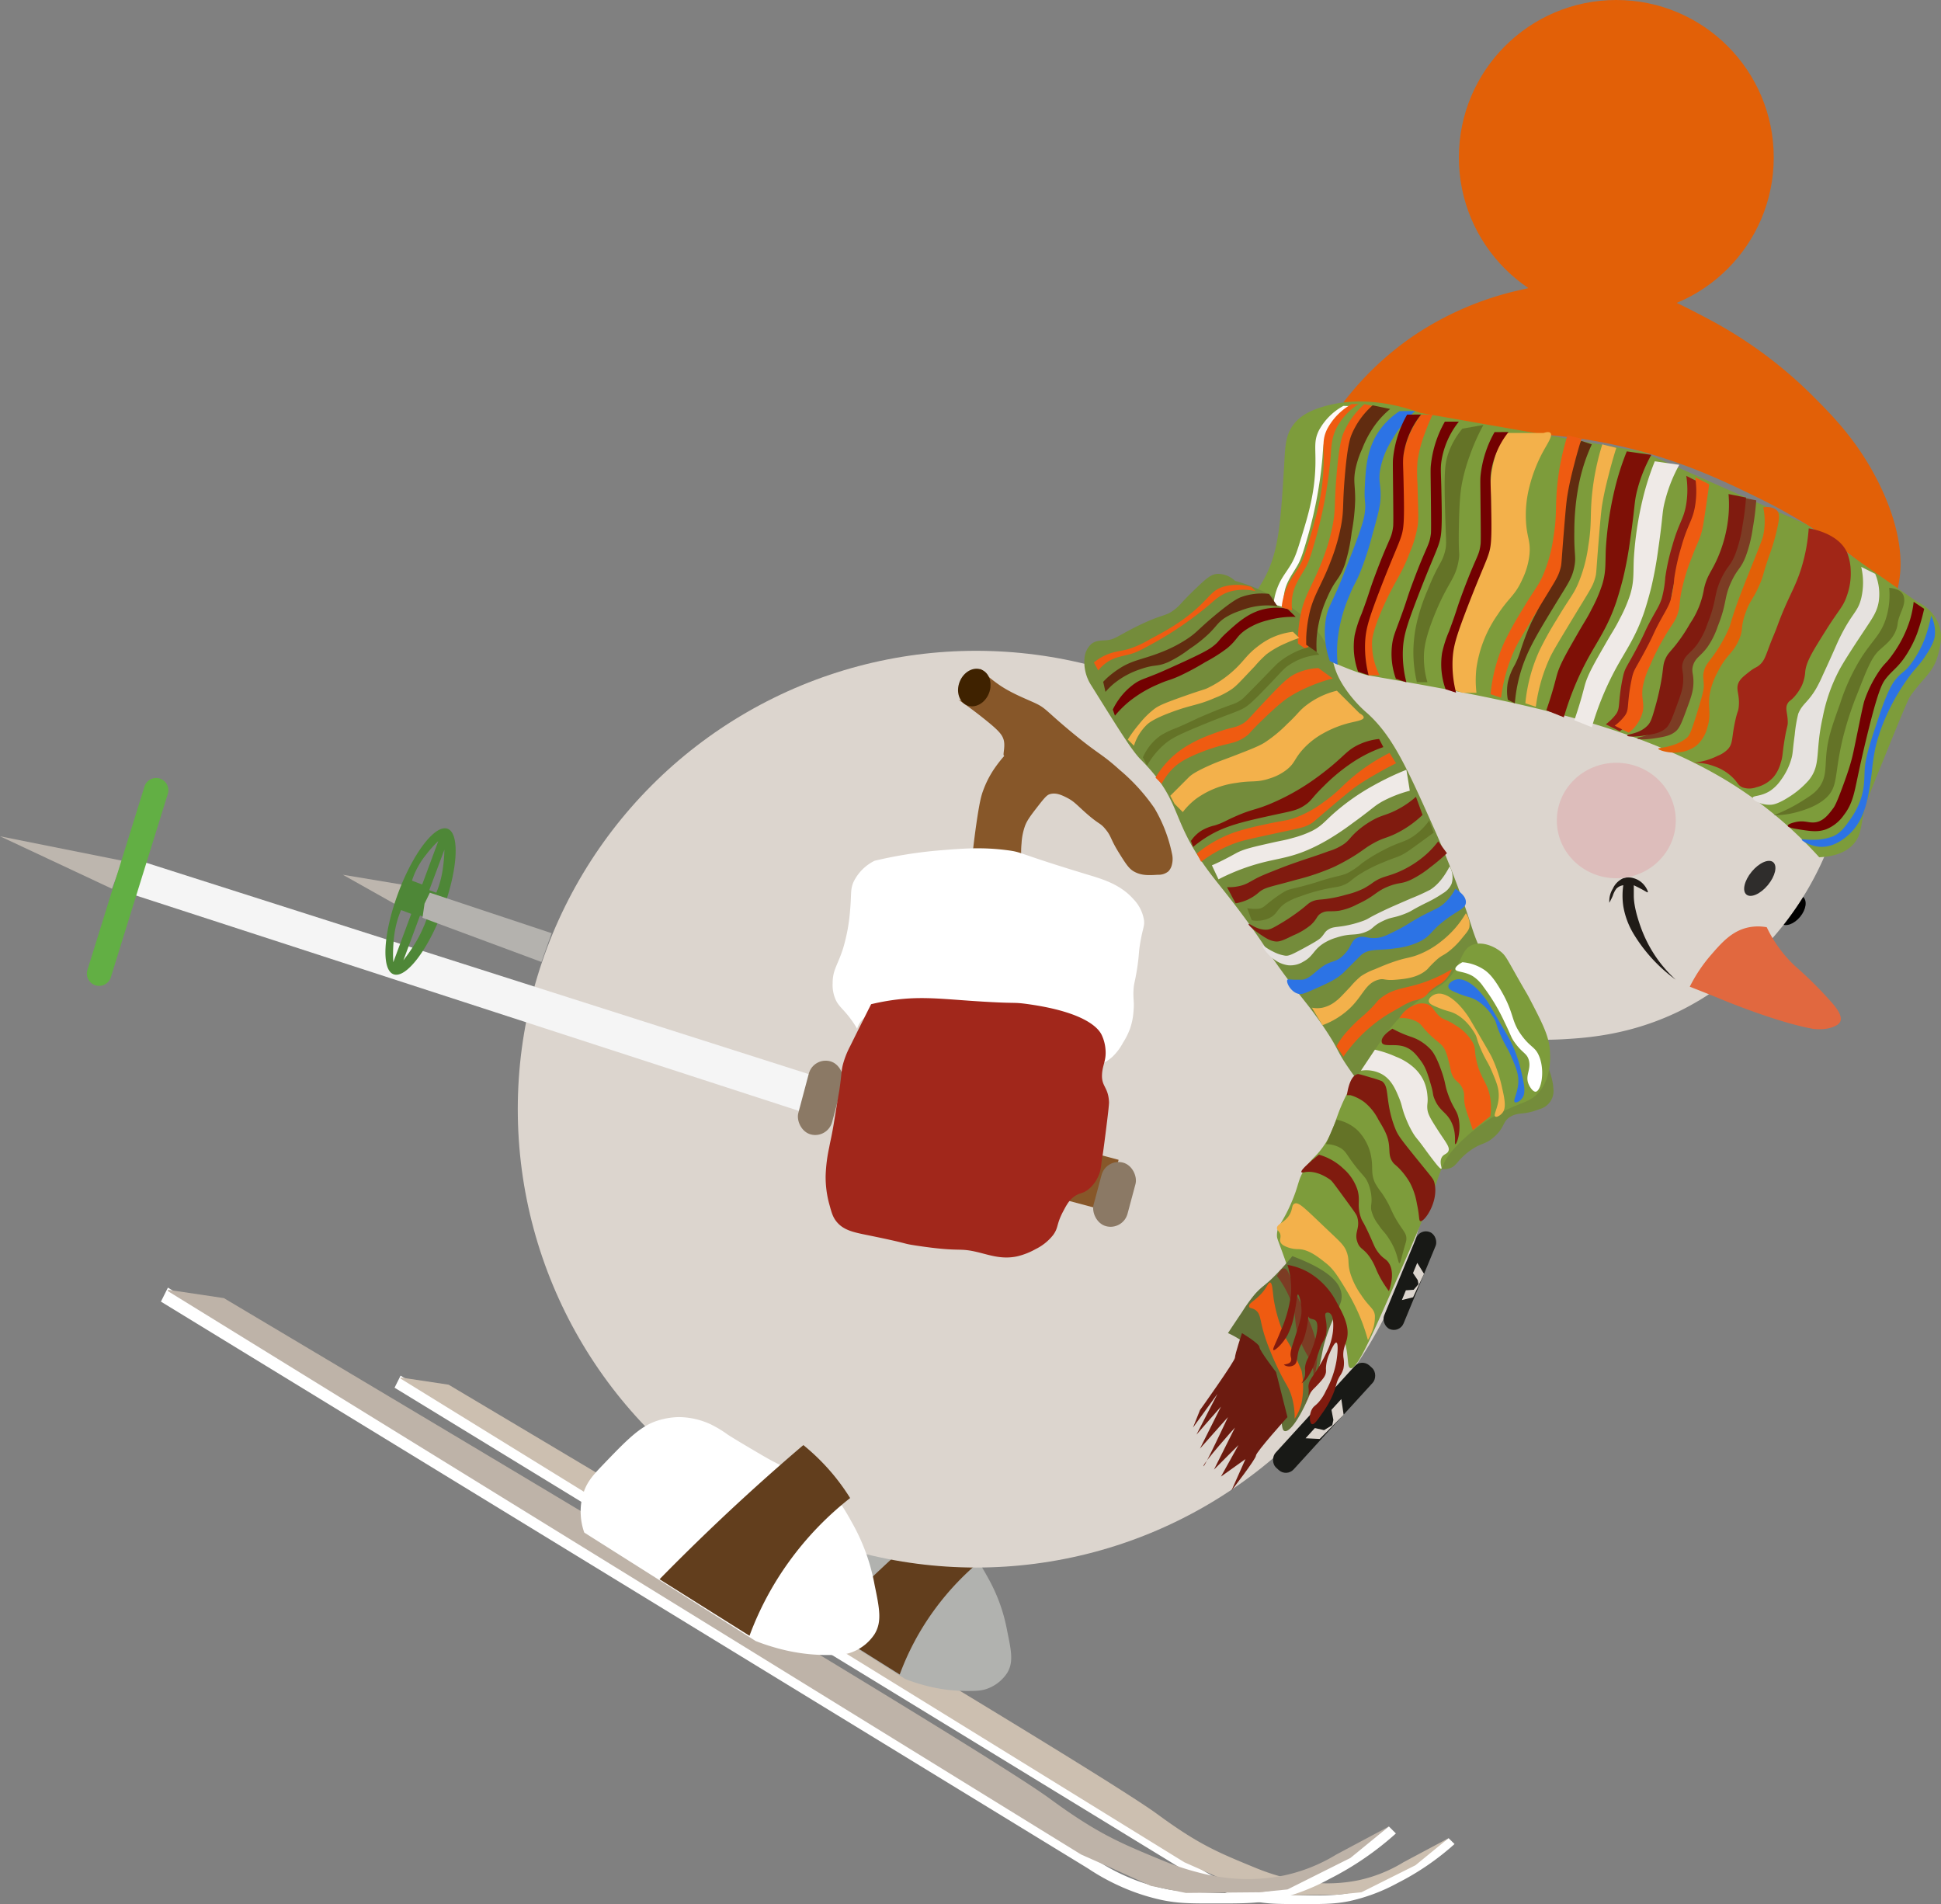 <?xml version="1.0" encoding="UTF-8"?> <svg xmlns="http://www.w3.org/2000/svg" viewBox="0 0 554.81 544.25"><rect x="0" y="0" width="554.81" height="544.25" fill="#808080" stroke="none"/> <defs> <style>.cls-1{fill:#fff;}.cls-2{fill:#ccbfb0;}.cls-3{fill:#b1b2af;}.cls-4{fill:#623e1d;}.cls-5{fill:#dcd5ce;}.cls-6{fill:#2f2d2c;}.cls-7{fill:#201b17;}.cls-8{fill:#ddbdbb;}.cls-9{fill:#875729;}.cls-10{fill:#3f2200;}.cls-11{fill:#f5f5f5;}.cls-12{fill:#8b7965;}.cls-13{fill:#bdb6ae;}.cls-14{fill:#62af44;}.cls-15{fill:#181916;}.cls-16{fill:#e26007;}.cls-17{fill:#a1271b;}.cls-18{fill:#4e8737;}.cls-19{fill:#b4b2ae;}.cls-20{fill:#beb3a8;}.cls-21{fill:#7d9c3b;}.cls-22{fill:#e1683f;}.cls-23{fill:#748c3b;}.cls-24{fill:#617036;}.cls-25{fill:#ef5b11;}.cls-26{fill:#7c3c24;}.cls-27{fill:#6c1b10;}.cls-28{fill:#2c73e5;}.cls-29{fill:#fdfbfa;}.cls-30{fill:#730101;}.cls-31{fill:#647327;}.cls-32{fill:#f3b14b;}.cls-33{fill:#612c10;}.cls-34{fill:#7e1006;}.cls-35{fill:#911e12;}.cls-36{fill:#a12617;}.cls-37{fill:#e6e2df;}.cls-38{fill:#efeae7;}.cls-39{fill:#801b0f;}</style> </defs> <g id="Слой_2" data-name="Слой 2"> <g id="шарф"> <path class="cls-1" d="M414.07,525.35c-4.11,2.81-7.62,5.13-10.3,6.87a84.12,84.12,0,0,1-8.59,5.15,43.84,43.84,0,0,1-8.58,3.43c-1.12.3-4.65,1.17-14.59.86-5.83-.18-8.74-.27-12-.86a48.71,48.71,0,0,1-17.17-6.87c-37.38-22.66-83.26-51.5-83.26-51.5L114.5,393.16l-1.72,3.44,227.47,139a53.23,53.23,0,0,0,7.72,4.29,51.3,51.3,0,0,0,10.3,3.44c3.84.79,6.62.82,12,.85,7.31,0,11,.07,15.45-.85a51.82,51.82,0,0,0,13.73-5.15,75.08,75.08,0,0,0,16.31-11.16Z"></path> <path class="cls-2" d="M128.23,395.74C240.61,462.58,318.56,509.5,330.81,518.48c11.85,8.7,17.34,10.95,28.32,15.45a61.71,61.71,0,0,0,7.73,2.58A48.83,48.83,0,0,0,378,538.23a44.36,44.36,0,0,0,10.3-.86,41.08,41.08,0,0,0,12.87-5.15l12.88-6.87-9.45,7.73-15.45,7.72-7.05.7-17.84.16-8.58-1.72-9.44-4.29-7.73-3.43L114.5,394v-.33Z"></path> <path class="cls-3" d="M234.67,425.78a18.22,18.22,0,0,1,5.15-.86,19.06,19.06,0,0,1,7.73,1.72,26.9,26.9,0,0,1,4.29,2.57s1.81,1.21,8.58,5.15c9.51,5.55,11,3.88,15.45,7.73,3.17,2.74,4.75,5.6,6.87,9.44a48.66,48.66,0,0,1,5.15,14.59c1.22,5.86,1.82,9,0,12a11.49,11.49,0,0,1-5.15,4.29c-2,.86-3.64.87-6.87.86a46,46,0,0,1-12-1.72,51.27,51.27,0,0,1-5.15-1.71l-42.06-26.61a15.57,15.57,0,0,1-.85-4.29,15.16,15.16,0,0,1,.85-6c.83-2.23,2.05-3.66,4.3-6C227.18,430.42,230.4,427.13,234.67,425.78Z"></path> <path class="cls-4" d="M270.41,431.79q-10,8.47-20.31,18.19-7.89,7.45-15,14.73l22.07,13.86a75.92,75.92,0,0,1,9.7-18.19,77.7,77.7,0,0,1,15-15.6,52.56,52.56,0,0,0-11.47-13Z"></path> <ellipse cx="512.2" cy="260.1" rx="4.94" ry="3" transform="translate(-14.68 488.99) rotate(-50.4)"></ellipse> <path class="cls-5" d="M363.66,173.71c35.81-2.6,62,2.74,79.5,8.29,15.72,5,48.09,17.58,48.09,17.58L525.66,233A89.45,89.45,0,0,1,504,271a81.6,81.6,0,0,1-24,18c-13.9,6.76-26.14,7.6-33,8a97.2,97.2,0,0,1-26-2Q392.34,234.36,363.66,173.71Z"></path> <ellipse class="cls-6" cx="503" cy="251" rx="6" ry="3" transform="translate(-11.01 478.61) rotate(-50.4)"></ellipse> <path class="cls-7" d="M479,280a37.1,37.1,0,0,1-6-7,38,38,0,0,1-4-8c-.38-1.06-2-5.51-2-9v-3h0s1.08.52,2,1c1.5.79,1.86,1.13,2,1s-.37-1.25-1-2a5.93,5.93,0,0,0-3-2,4.91,4.91,0,0,0-3,0,5.85,5.85,0,0,0-3,3,6.63,6.63,0,0,0-1,3.51,4.88,4.88,0,0,0,0,.49,20.38,20.38,0,0,0,1-2,6.73,6.73,0,0,1,1-2,3.4,3.4,0,0,1,2-1,20.44,20.44,0,0,0,0,6,22.61,22.61,0,0,0,3,8A44.8,44.8,0,0,0,479,280Z"></path> <ellipse class="cls-8" cx="462" cy="234.5" rx="17" ry="16.5"></ellipse> <circle class="cls-5" cx="279" cy="317" r="131"></circle> <path class="cls-9" d="M331,250a4.33,4.33,0,0,0,3-1,4.12,4.12,0,0,0,1-2,6.44,6.44,0,0,0,0-3,42.24,42.24,0,0,0-5-13,54.69,54.69,0,0,0-10-11c-5.4-4.88-5.77-4.16-14-11-7.06-5.87-7-6.57-10-8-2.22-1.05-6.56-2.71-10-5a40.55,40.55,0,0,1-3.38-2.54c-1.08-.92-1.95-1.77-2.62-2.46.22.14,3.07,2.05,3,5a6.16,6.16,0,0,1-1,3,4,4,0,0,1-2,2,3.75,3.75,0,0,1-2,0,26.78,26.78,0,0,1-4-1c3.21,2.22,5.88,4.28,8,6,3.5,2.84,4.72,4.13,5,6s-.44,3.85,0,4,1-1,1-1a38.23,38.23,0,0,0-4,5,28.15,28.15,0,0,0-3,6c-.48,1.29-1,3-2,10-.28,2-.64,4.71-1,8l11,1,3,1a25.72,25.72,0,0,1,0-5,17.59,17.59,0,0,1,1-5c.63-1.66,1.75-3.11,4-6,1.93-2.48,2.43-2.81,3-3,1.77-.6,3.56.27,5,1,1.94,1,2.67,1.91,5,4,4.26,3.83,4.38,3,6,5,1.77,2.14,1.27,2.65,4,7,1.75,2.79,2.65,4.2,4,5C326.21,250.31,328.47,250.16,331,250Z"></path> <ellipse class="cls-10" cx="278.5" cy="196.5" rx="5.5" ry="4.5" transform="translate(-6.99 382.7) rotate(-68.32)"></ellipse> <path class="cls-1" d="M250,246a13.12,13.12,0,0,0-6,6c-1,2.23-.58,3.44-1,8a51.45,51.45,0,0,1-2,11c-1.55,4.9-3,6.13-3,10a10.32,10.32,0,0,0,1,5c.92,1.77,2,2.36,4,5a31.13,31.13,0,0,1,2,3,5.74,5.74,0,0,1,1-2,6.77,6.77,0,0,1,1-1c1.6-1.24,4.89-1,7-1,2.67-.05,3.26-.59,6-1,4-.59,6.27,0,13,1,8.86,1.27,8,.64,17,2,7.35,1.11,4.56,1,11,2,3.19.49,8.94,1.28,12,4a6.17,6.17,0,0,1,2,3,5.84,5.84,0,0,1,0,3,12,12,0,0,0,3-2,15.93,15.93,0,0,0,3-4,21,21,0,0,0,2-4,19,19,0,0,0,1-5c.26-2.84-.14-3.31,0-6,.11-2.11.36-2,1-6,.7-4.46.37-4.47,1-8,.7-3.93,1.19-4.29,1-6a11.09,11.09,0,0,0-3-6c-3.71-4.22-8.73-5.71-13-7-20.67-6.26-18.57-6.42-23-7-7.24-.95-12.76-.5-19,0A125.94,125.94,0,0,0,250,246Z"></path> <polygon class="cls-11" points="40 246 236 308.52 233 319 36 255 40 246"></polygon> <rect class="cls-12" x="229.53" y="302.94" width="10" height="21.63" rx="5" transform="translate(88.55 -49.75) rotate(14.9)"></rect> <rect class="cls-9" x="302.8" y="329.25" width="15.28" height="15" transform="translate(97.01 -68.5) rotate(14.9)"></rect> <path class="cls-13" d="M35,246,0,239l32,15Z"></path> <path class="cls-14" d="M27.29,281.6a3.5,3.5,0,0,1-2.3-4.38L41.32,224.7A3.5,3.5,0,0,1,48,226.78L31.68,279.3A3.51,3.51,0,0,1,27.29,281.6Z"></path> <path class="cls-13" d="M116,253l-18-3,16,9Z"></path> <rect class="cls-15" x="400" y="351" width="6" height="30" rx="3" transform="translate(170.31 -126.16) rotate(22.45)"></rect> <polygon class="cls-5" points="405.1 360.92 403.89 363.84 405.23 365.84 405.46 367.02 404.08 368.61 401.85 368.77 400.71 371.55 403.91 370.76 407.04 364.07 405.1 360.92"></polygon> <rect class="cls-15" x="375" y="385.43" width="7.02" height="39.54" rx="3" transform="translate(372.1 -149.25) rotate(42.39)"></rect> <polygon class="cls-5" points="383.4 399.85 380.58 402.93 381.13 405.81 380.81 407.31 378.46 408.73 375.84 408.13 373.18 411.05 377.21 411.25 384.06 404.33 383.4 399.85"></polygon> <circle class="cls-16" cx="462" cy="45" r="45"></circle> <path class="cls-17" d="M249,287c-2.09,4.13-4.06,8.08-6,12a25.39,25.39,0,0,0-2,5c-.56,2.11-.38,2.7-1,7-.2,1.42-.13.71-1,6-.61,3.72-.68,4.24-1,6-.53,2.86-.63,3-1,5a44.15,44.15,0,0,0-1,8,29.26,29.26,0,0,0,1,8c.66,2.41,1,3.71,2,5,2,2.6,5,3.19,9,4,13.24,2.7,9.19,2.27,14,3,13.24,2,11.56.38,18,2,3.29.83,6.75,2,11,1a20.38,20.38,0,0,0,5-2,14.46,14.46,0,0,0,5-4c1.66-2.26.84-3,3-7,1-1.91,1.67-3,3-4,1.61-1.18,2.34-.75,4-2a9.79,9.79,0,0,0,3-4c.64-1.46.69-2.44,1-5,.33-2.77-.33,3.41,1-7,.69-5.43,1-8.16,1-9-.21-4.43-2.21-4.4-2-8,.16-2.74,1.25-3.9,1-7a11.72,11.72,0,0,0-1-4c-.52-1.22-3.19-6.48-21-9-5.08-.72-2.63,0-17-1-9.18-.65-14.91-1.29-23,0C251.88,286.34,250.15,286.72,249,287Z"></path> <rect class="cls-12" x="313.41" y="329.84" width="10" height="18.73" rx="5" transform="matrix(0.97, 0.26, -0.26, 0.97, 97.91, -70.46)"></rect> <path class="cls-18" d="M127.94,236.86c-3.54-1.32-9.87,6.92-14.14,18.41s-4.86,21.86-1.32,23.17,9.86-6.92,14.13-18.41S131.47,238.17,127.94,236.86ZM112.42,275a39,39,0,0,1,.06-5.53,29.6,29.6,0,0,1,1.26-6.94c.32-1,.66-1.87.9-2.44l2.91,1.09Zm8.26-22.22-2.92-1.08a22.46,22.46,0,0,1,.82-2.19,23.88,23.88,0,0,1,3.33-5.4,31.58,31.58,0,0,1,3.37-3.73Zm6.34-9.93a36.58,36.58,0,0,1-.33,4.53,29.61,29.61,0,0,1-1.23,5.76c-.28.86-.56,1.57-.76,2l-2-.74Zm-5.84,21.79a35.86,35.86,0,0,1-3,5.73,48.71,48.71,0,0,1-2.87,4.07l4.75-12.8,2,.74C121.84,263,121.57,263.75,121.18,264.68Z"></path> <path class="cls-19" d="M157.67,266.7l-34.8-11.57c-.51,1-1,2.08-1.52,3.12-.2,1.35-.39,2.7-.59,4.05l34,12.63Q156.21,270.81,157.67,266.7Z"></path> <path class="cls-1" d="M397,522c-4.79,3.28-8.88,6-12,8a95.52,95.52,0,0,1-10,6,49.94,49.94,0,0,1-10,4c-1.3.34-5.42,1.36-17,1-6.79-.21-10.18-.31-14-1a56.7,56.7,0,0,1-20-8c-43.55-26.41-97-60-97-60L48,368c-.67,1.33-1.33,2.67-2,4L311,534a62,62,0,0,0,9,5,59,59,0,0,0,12,4c4.46.93,7.7,1,14,1,8.52,0,12.78.07,18-1a60.18,60.18,0,0,0,16-6,87.13,87.13,0,0,0,19-13Z"></path> <path class="cls-20" d="M64,371c130.91,77.87,221.73,132.54,236,143,13.81,10.13,20.21,12.75,33,18a71,71,0,0,0,9,3,56.66,56.66,0,0,0,13,2,51.68,51.68,0,0,0,12-1,47.85,47.85,0,0,0,15-6l15-8-11,9-18,9-8.22.81L339,541l-10-2-11-5-9-4L48,369v-.39Z"></path> <path class="cls-1" d="M188,406a21.25,21.25,0,0,1,6-1,22,22,0,0,1,9,2,31.68,31.68,0,0,1,5,3s2.11,1.4,10,6c11.08,6.46,12.81,4.51,18,9,3.69,3.19,5.53,6.52,8,11a56.7,56.7,0,0,1,6,17c1.42,6.83,2.12,10.48,0,14a13.35,13.35,0,0,1-6,5c-2.3,1-4.23,1-8,1a53.34,53.34,0,0,1-14-2,59.35,59.35,0,0,1-6-2l-49-31a18.12,18.12,0,0,1-1-5,17.71,17.71,0,0,1,1-7c1-2.6,2.38-4.26,5-7C179.28,411.4,183,407.57,188,406Z"></path> <path class="cls-4" d="M229.63,413C221.9,419.58,214,426.64,206,434.19q-9.19,8.69-17.48,17.16l25.71,16.15a88.58,88.58,0,0,1,11.31-21.19A90.21,90.21,0,0,1,243,428.14a61.39,61.39,0,0,0-5.14-7.07A62.07,62.07,0,0,0,229.63,413Z"></path> <path class="cls-16" d="M384,115a86.76,86.76,0,0,1,20-19,89.42,89.42,0,0,1,30-13c6.76-1.56,15.64-3.54,27-2,10.74,1.45,18,5.27,27,10a125.09,125.09,0,0,1,30,22c5.86,5.84,13.14,13.21,19,25,7.21,14.51,6.4,23.93,6,27a36.2,36.2,0,0,1-1,5c-2.39-2.36-5.76-5.52-10-9a154.57,154.57,0,0,0-30-19c-10.41-5.1-28.47-13.94-53-17-19.63-2.45-31.91.23-56-7C389.15,116.85,386,115.75,384,115Z"></path> <path class="cls-21" d="M520,245c3.1-.14,7.39-.86,10-4,2.09-2.51,1.87-5.1,3-10,.36-1.55,1.91-5.39,5-13,4.87-12,7.33-18,8-19,3.77-5.41,6.69-6.78,8-12,.53-2.11,1.52-5.42,0-9a12.15,12.15,0,0,0-6-6l-31.79-22.18-46.65-20.68L406,118c-5.83-2.13-16.19-4.9-27-2-5.6,1.5-7.85,3.59-9,5-2.83,3.45-2.62,7.11-3,13-1,16.12-1.57,24.33-6,32-1.6,2.77-4.3,6.48-3,10a8,8,0,0,0,4,4c22.41,11.85,29,13,29,13,36.83,6.41,75.42,13.13,104,31A119.74,119.74,0,0,1,520,245Z"></path> <path class="cls-22" d="M505,265a36.93,36.93,0,0,0,8,11,113.69,113.69,0,0,1,11,11c.93,1.13,2.74,3.4,2,5a2.3,2.3,0,0,1-1,1c-3,1.75-7,1-7,1-10.19-1.88-25-8-25-8-2.14-.89-5.62-2.3-10-4a43.41,43.41,0,0,1,6-9c3.11-3.59,6.13-7.07,11-8A13.74,13.74,0,0,1,505,265Z"></path> <path class="cls-23" d="M353,166a7.12,7.12,0,0,0-5-2c-1.75.13-3,1.13-6,4-4.73,4.53-4.37,4.67-6,6-2.95,2.4-3.17,1.14-11,5-5.7,2.81-6.27,3.81-9,4-1.25.09-2.7,0-4,1a6.11,6.11,0,0,0-2,4,12.26,12.26,0,0,0,2,8c7.72,12.38,11.58,18.57,14,21,12.8,12.86,7.77,17.08,21,34,2.43,3.11,5.38,6.62,10,13,4.48,6.19,4.52,6.78,9,13,6.14,8.52,7.47,9.38,12,16,5.2,7.61,3.55,6.65,8,13,8.95,12.78,13.4,13.49,17,21a12.83,12.83,0,0,0,4,5c.75.54,3.81,2.76,7,2,2.43-.58,2.28-2.25,6-5,3.45-2.55,4.32-1.67,7-4,3.34-2.91,2.32-4.58,5-6,2.3-1.22,3.56-.25,8-2a5.36,5.36,0,0,0,4-6c-.36-7.55-10-22-10-22-5.92-8.87-8.92-13.4-11-18s-2.15-6-5-14c-.54-1.52-3.75-10.51-8-20-7.88-17.61-11.82-26.41-19-33a36.45,36.45,0,0,1-7-8c-3.43-5.43-2.33-7.15-5-12-4.25-7.71-11.6-11.65-16-14A48.84,48.84,0,0,0,353,166Z"></path> <path class="cls-21" d="M429,272c-1.9-1.53-5.24-3-8-2s-3,3.68-5,7c-3.25,5.49-6.32,5.08-13,11-4.87,4.31-7.56,8.35-12,15-3.94,5.91-6,9.05-8,14-1.74,4.39-2.15,7.09-5,11-2.2,3-3.09,3-5,6-2.2,3.49-1.54,4.38-4,10-2.67,6.1-3.94,6.16-4,9,0,1.18.2.92,3,9,1.2,3.47,1.6,4.79,3,6,1.72,1.49,2.91,1.06,5,2,5,2.23,6.93,8.55,8,12,1.76,5.68.9,8.71,2,9,1.48.39,4.16-4.81,10-18,6.46-14.59,9.69-21.89,12-28,4.17-11,4.18-12.64,7-16a48.46,48.46,0,0,1,16-12c4.57-2.14,6.75-2.27,9-5,3.58-4.34,3.14-10.18,3-12-.31-4.07-2.2-7.71-6-15-1-1.85-.4-.62-4-7C430.66,273.85,430.24,273,429,272Z"></path> <path class="cls-24" d="M369.4,359a77.15,77.15,0,0,1-5.41,6c-2.3,2.3-3.45,2.74-5.41,5a47.75,47.75,0,0,0-3.58,5c-1.58,2.34-2.93,4.37-4,6a23.46,23.46,0,0,1,9.74,8c2.42,3.51,3.37,7.23,4.33,11,1.62,6.34,1.07,8.77,2.17,9,2.23.48,7.3-9,9.74-18,1.1-4.06.77-4.74,2.16-9,2.44-7.49,4.63-9,4.33-12S380.53,363.16,369.4,359Z"></path> <path class="cls-25" d="M370.05,405.5a20.32,20.32,0,0,0-1-6.88c-.85-2.53-1.61-2.93-4-8-.53-1.14-1.22-2.59-2-4.59a49.59,49.59,0,0,1-2-5.73c-.89-3.3-.79-4.71-2-5.74-1-.85-1.85-.53-2-1.14-.3-1.18,2.78-2,5-5.74.35-.58.66-1.2,1-1.15.63.11.7,2.31,1,4.59a41.86,41.86,0,0,0,3,10.32c1.09,2.4,1.45,2.33,3,5.74.79,1.72,2,4.59,2,4.59h0a25.16,25.16,0,0,1,0,9.17A14,14,0,0,1,370.05,405.5Z"></path> <path class="cls-26" d="M365,364.69a27.87,27.87,0,0,1,4.18,7.66c1.63,4.57.53,5.33,2.09,9.84,1.89,5.47,4.33,6.73,4.18,10.94a11.45,11.45,0,0,1-1,4.37,30.18,30.18,0,0,0,2.09-9.84c.09-4.71-1.71-8.64-3.14-12s-1.75-3-3.13-6.57c-1.54-3.89-2-6.47-3.14-6.56C366.62,362.47,365.93,362.83,365,364.69Z"></path> <path class="cls-27" d="M355,381s-2,6-2,7-10,15-10,15l-2,5,7-9.65L342,410l7-8-6,12,8-9s-7,15-7,14,9-11,9-11l-6,12,7-7-5,9,7-5-4,9s7-9,7-10,9-11,9-11l-3.26-12.87S360,386,360,385,355,381,355,381Z"></path> <path class="cls-25" d="M390,115.5a23,23,0,0,0-6,8.29c-.39.93-1.25,3.18-2,12.45-.67,8.25-.19,9-1,13.47a56,56,0,0,1-3,10.37c-2.5,6.59-4.75,9.43-6,14.52a39.57,39.57,0,0,0-1,7.25c0,.87,0,1.58,0,2.08l3,2.07a29.73,29.73,0,0,1,0-4.15,34.31,34.31,0,0,1,3-11.4c2.4-5.54,3.37-4.79,5-9.33.94-2.6,1.29-4.85,2-9.33a57.87,57.87,0,0,0,1-9.33c0-4.24-.54-5.14,0-8.3a26.94,26.94,0,0,1,2-6.22,29.83,29.83,0,0,1,4-7.26,25.43,25.43,0,0,1,4-4.14Z"></path> <path class="cls-28" d="M400.07,117.5a21.18,21.18,0,0,0-5.53,5.18c-3.88,5.26-4.17,11.15-4.43,16.57-.23,4.59.4,4,0,7.25-.19,1.52-.57,3.59-4.43,13.46-1.68,4.31-2.52,6.46-3.32,8.29-2.2,5-2.84,5.73-3.32,8.29a24.28,24.28,0,0,0,1.1,12.42l2.22,1a36,36,0,0,1,0-7.25,43.55,43.55,0,0,1,3.32-12.43c1.48-3.71,1.7-3.2,3.32-7.25a91.76,91.76,0,0,0,3.32-10.36c1.36-4.84,2-7.27,2.22-9.32.41-4.8-.71-5.35,0-9.32a24.34,24.34,0,0,1,3.32-8.28,34.89,34.89,0,0,1,6.64-8.29Z"></path> <path class="cls-25" d="M406.25,118.5a27.16,27.16,0,0,0-4.33,8.28,30.34,30.34,0,0,0-1.08,5.17c-.65,5,0,7.06,0,11.38a43,43,0,0,1-2.16,13.45c-.68,2-.57,1.12-4.33,9.32-3.56,7.75-4.05,9.39-4.33,11.38a35.78,35.78,0,0,0,0,8.28A55,55,0,0,0,391.1,193h3.25a19.66,19.66,0,0,1-2.17-9.31c0-.93.17-3.43,3.25-10.35,3.34-7.5,5.09-8.89,7.58-15.52a33,33,0,0,0,2.16-7.24c.34-2.2.24-3.41,0-12.42a43.22,43.22,0,0,1,0-6.21,35.89,35.89,0,0,1,2.17-8.28,53.25,53.25,0,0,1,2.16-5.17Z"></path> <path class="cls-29" d="M384,116a17.34,17.34,0,0,0-7,7c-1.5,3-.92,4.86-1,9.58-.13,8.31-2.11,14.77-4,20.91-1.18,3.86-1.78,5.79-3,7.84-1.43,2.41-2.89,3.91-4,7a18.69,18.69,0,0,0-1,4.36l3,.87a13.26,13.26,0,0,1,0-3.48c.49-3.71,2.4-5.86,4-8.72,1-1.82,1.68-4.12,3-8.71a120.83,120.83,0,0,0,4-21.78c.24-3.2.26-5.68,2-8.71a18.36,18.36,0,0,1,6-6.1Z"></path> <path class="cls-30" d="M413,120.5a31.69,31.69,0,0,0-4,12.42c-.12,1.22-.08,1.62,0,9.31.06,6.41.09,9.64,0,10.35-.46,3.46-1.09,3-5,13.45-2.15,5.72-1.49,4.61-4,11.38-1.25,3.38-1.7,4.41-2,6.21A21,21,0,0,0,399,194l3,1a31.8,31.8,0,0,1-1-9.31c.16-3.81,1-6.64,4-14.49,5.66-14.78,6.69-15.14,7-19.66.18-2.7.1-6.78,0-11.38-.11-5.18-.28-6.22,0-8.28a23.9,23.9,0,0,1,5-11.38Z"></path> <path class="cls-31" d="M418,122.51a23.14,23.14,0,0,0-4,7c-1,2.95-1.19,5.38-1,14.1.26,11.58.63,11.72,0,14.1-.94,3.52-1.7,2.9-5,11.07a54.29,54.29,0,0,0-3,9.06,38.23,38.23,0,0,0-1,8.06,37.18,37.18,0,0,0,1,9.06h3a25,25,0,0,1-1-7.05c0-2.31.34-5.47,3-12.08,3.93-9.77,6.16-10.28,7-16.11.28-2-.14-.76,0-9.06s.58-11.06,1-13.09a51.13,51.13,0,0,1,2-7.05,61.84,61.84,0,0,1,4-9.06Z"></path> <path class="cls-32" d="M430.18,123.75A33.08,33.08,0,0,0,426.13,137c-.23,3,.17,3.68,0,9.16a57.31,57.31,0,0,1-1,11.19c-.55,2.51-1.71,5.4-4.05,11.18-1.93,4.78-2.66,6.15-4.05,10.18-1.75,5.1-2,6.91-2,8.13V197h0l3,1h4a30.31,30.31,0,0,1,0-7.12,35.38,35.38,0,0,1,6.08-15.26c3.26-5,4.94-5.33,7.08-10.17a21.23,21.23,0,0,0,2-7.12c.33-3.75-.73-4.69-1-9.15a32.47,32.47,0,0,1,1-10.17,43,43,0,0,1,4-10.17c1.24-2.23,2.68-4.35,2-5.09-.37-.42-1.27-.24-2,0Z"></path> <path class="cls-33" d="M452,126a22.85,22.85,0,0,0-4,8c-.86,3.26-.49,5-1,11,0,0-.33,3.91-1,8a85.14,85.14,0,0,1-5,18c-2.1,5.12-2.86,5.33-5,11-1.62,4.3-1.51,5-3,8a17.54,17.54,0,0,0-2,5,13.55,13.55,0,0,0,0,5l2,1a43.49,43.49,0,0,1,2-10c1.82-5.58,4.59-10.16,10-19,3.23-5.29,4.38-6.79,5-10,.58-3-.09-3.37,0-10a70.83,70.83,0,0,1,1-12,54.16,54.16,0,0,1,2-8,51.55,51.55,0,0,1,2-5Z"></path> <path class="cls-32" d="M458,127a71.94,71.94,0,0,0-3,15c-.5,5.72,0,7.89-1,14a42,42,0,0,1-3,11c-1.45,3.25-2.2,3.63-6,10a94.88,94.88,0,0,0-5,9,47.31,47.31,0,0,0-4,15l3,1a48,48,0,0,1,4-14c.93-2,3-5.37,7-12,4.63-7.62,5.32-8.47,6-11,.35-1.3.2-1.21,1-11,.6-7.4.79-8.74,1-10,.59-3.54,1.35-6.47,2-9,.73-2.84,1.44-5.22,2-7Z"></path> <path class="cls-34" d="M465,129a76.87,76.87,0,0,0-3,9,98.51,98.51,0,0,0-3,19c-.17,4.26.08,6.38-1,10a42.14,42.14,0,0,1-3,7c-1.42,2.83-1.92,3.37-4,7-3.45,6-5.17,9-6,12-.35,1.25-.87,3.46-2,7-.41,1.27-.76,2.31-1,3l5,2a84.64,84.64,0,0,1,7-17c2.78-5.06,5.6-8.88,8-16,1-3.06,1.81-6.22,2-7a110.74,110.74,0,0,0,2-11c1.43-9.76,1.05-10.33,2-14a42.81,42.81,0,0,1,4-10Z"></path> <path class="cls-35" d="M482,136a25.93,25.93,0,0,1,0,8c-.72,4.51-2.09,5.17-4,12a60.68,60.68,0,0,0-2,9,30.49,30.49,0,0,1-1,6c-.65,2.05-1.26,2.82-3,6-2.08,3.81-1.54,3.33-4,8-2.95,5.59-3.44,5.75-4,8a51.54,51.54,0,0,0-1,6c-.31,2.84-.18,3.74-1,5a14.24,14.24,0,0,1-3,3h0l4,2a10.69,10.69,0,0,0,4-6c.54-2.54-.46-3.58,0-7a23.65,23.65,0,0,1,2-6,67.41,67.41,0,0,1,4-8c2.49-4.28,3.17-4.53,4-7,.74-2.21.35-2.51,1-6a56.31,56.31,0,0,1,3-10c1.74-4.7,2.27-4.93,3-8,.18-.75.34-1.56,1-6,.43-2.94.77-5.35,1-7Z"></path> <path class="cls-26" d="M497,142a35.77,35.77,0,0,1,0,6,39.32,39.32,0,0,1-3,12c-1.83,4.29-3.07,5-4,9a32.74,32.74,0,0,1-1,4,29.71,29.71,0,0,1-3,6,49.92,49.92,0,0,1-4,6c-1.69,2.14-2.3,2.48-3,4s-.6,2.22-1,5a76.86,76.86,0,0,1-2,9c-.78,2.71-1.18,4.09-2,5-2.35,2.62-6.07,2.57-6,3s2.51.39,5,0c2.65-.41,4.44-.69,6-2,1.11-.93,1.76-2.64,3-6s1.83-4.95,2-7c.28-3.41-.72-3.9,0-6s2.05-2.4,4-5a23.29,23.29,0,0,0,3-6c2.78-7,1.67-8.15,4-13,1.76-3.65,2.56-3.33,4-7a38.55,38.55,0,0,0,2-8,78.64,78.64,0,0,0,1-8Z"></path> <path class="cls-16" d="M504,145a19.58,19.58,0,0,1,0,8c-.18.85-.38,1.44-3,8-1.46,3.66-1.43,3.54-2,5-1.06,2.71-2,5.05-3,8-1.57,4.55-1.19,4.16-2,6a43.06,43.06,0,0,1-4,7c-1.67,2.35-2.57,3.09-3,5-.35,1.54,0,2.06,0,4,0,.87-.08,1.81-2,8-1.7,5.49-2.1,6.24-3,7a12.27,12.27,0,0,1-4,2c-2.46.82-4,.68-4,1s2.9,1.4,6,1a9.43,9.43,0,0,0,5-2,9.94,9.94,0,0,0,3-5c1.42-4.45-.21-6.12,1-11a22.19,22.19,0,0,1,2-5c2.53-5,4.25-5.11,6-9,1.48-3.3.35-3.47,2-8,1.35-3.7,2.09-3.56,4-8,1.28-3,.62-2.3,3-9a59,59,0,0,0,2-7c.67-3,.68-4.18,0-5C506.93,144.69,504.7,144.91,504,145Z"></path> <path class="cls-36" d="M517,151a50.44,50.44,0,0,1-2,11c-1.86,6.16-3.93,8.56-7,17-.61,1.69-1.36,3.32-2,5-1.35,3.57-1.65,4.79-3,6-1,.88-1.29.65-3,2s-2.49,2-3,3c-1,2.08.36,3.33,0,7-.15,1.47-.34,1-1,4-1.08,4.88-.59,6.31-2,8a8.14,8.14,0,0,1-3,2,19.92,19.92,0,0,1-7,2,15.18,15.18,0,0,1,6,1,13.83,13.83,0,0,1,6,4c.72.87,1,1.54,2,2a5.67,5.67,0,0,0,4,0,9.51,9.51,0,0,0,5-3,10.61,10.61,0,0,0,2-4c.6-1.82.42-2.3,1-6,.73-4.68,1.07-4.31,1-6-.1-2.45-.83-3.59,0-5,.46-.79.8-.63,2-2a14,14,0,0,0,2-3,11.34,11.34,0,0,0,1-4c.27-2.9,2.18-5.93,6-12s4.86-6.52,6-10a18.83,18.83,0,0,0,1-7,15.2,15.2,0,0,0-1-5C525.62,152.48,518,151.16,517,151Z"></path> <path class="cls-37" d="M532,162a19.49,19.49,0,0,1,0,9c-1,4-2.51,4-6,11-1.22,2.46-1.2,2.79-5,11a38.47,38.47,0,0,1-2,4c-2.36,3.9-3.83,4.14-5,7a39.94,39.94,0,0,0-1,6c-.68,5-.48,5.24-1,7a18.65,18.65,0,0,1-3,6,11.54,11.54,0,0,1-3,3c-2.65,1.71-4.92,1.3-5,2s2.41,2.1,5,2c.65,0,2.07-.17,5-2a25.94,25.94,0,0,0,6-5c3.62-4.46,1.75-8,4-18a48.12,48.12,0,0,1,5-14c1.63-2.9,4.58-7.35,7-11,2.28-3.44,3.53-5.19,4-8a14.9,14.9,0,0,0-1-8Z"></path> <path class="cls-31" d="M540,168a22.21,22.21,0,0,1-1,9c-1.51,4.52-3.73,5.9-7,11a58.28,58.28,0,0,0-6,13c-2.4,6.72-3.6,10.08-4,15-.29,3.59,0,6.27-2,9-1.13,1.56-2.48,2.42-5,4a46.68,46.68,0,0,1-8,4,25.11,25.11,0,0,0,7-1c1.64-.48,5.41-1.58,8-4,3.64-3.41,2.14-6.79,5-18a94.69,94.69,0,0,1,4-12c2.62-6.68,3.93-10,6-12,1.73-1.66,3.87-3,5-6,.61-1.62.18-1.77,1-4,.7-1.92,1.67-3.62,1.17-5.5a2.28,2.28,0,0,0-.17-.5C543.22,168.35,540.82,168.07,540,168Z"></path> <path class="cls-30" d="M547,172a29.15,29.15,0,0,1-1,5,34.34,34.34,0,0,1-5,10c-2,2.84-2.2,2.33-4,5a35.48,35.48,0,0,0-4,8c-.36,1-.91,3.7-2,9-1.16,5.64-1.36,6.76-2,9-.53,1.84-1,3.23-2,6-2,5.49-2.58,6.44-3,7-1.24,1.66-2.69,3.61-5,4-2,.33-3.17-.71-6,0-.28.07-2,.5-2,1s1.9.82,3,1c3.42.55,5.58.89,8,0a11.25,11.25,0,0,0,5-4c2.51-3.21,3-6.3,4-11,0,0,1.64-8,4-17,2.21-8.4,3.18-9.93,4-11,2-2.57,3.57-3.18,6-7a32.92,32.92,0,0,0,3-6,62.83,62.83,0,0,0,2-7h0Z"></path> <path class="cls-28" d="M552,176a37.66,37.66,0,0,1-1,4,29.85,29.85,0,0,1-5,10c-1.85,2.34-2.23,1.92-4,4-.93,1.09-2.33,3-5,11-2.53,7.6-3.79,11.39-4,15-.15,2.6,0,4.76-1,8a22.49,22.49,0,0,1-3,6c-1.69,2.41-2.82,4-5,5a15.47,15.47,0,0,1-6,1c-1.86,0-2.94-.23-3,0s2.44,1.78,5,2c4.64.39,8.31-3.31,9-4,4.27-4.28,5.1-10.38,6-17a65.08,65.08,0,0,1,1-7,48.21,48.21,0,0,1,3-9,60,60,0,0,1,7-12c1-1.42,2.34-2.59,4-5,2.6-3.76,2.91-5.44,3-6A10.22,10.22,0,0,0,552,176Z"></path> <path class="cls-33" d="M362.75,169.74a17.51,17.51,0,0,0-7.92.88c-.72.26-2.42.95-7.77,5.42-4.76,4-4.89,4.67-7.73,6.56a38.79,38.79,0,0,1-7.26,3.74c-5,2-7.79,2.21-11.21,4.17a27,27,0,0,0-4.44,3.26c-.47.45-.84.83-1.09,1.1l.66,2.87a20.42,20.42,0,0,1,2.2-2.2,23.82,23.82,0,0,1,7.8-4.29c4.35-1.52,4.52-.56,7.89-2a33.49,33.49,0,0,0,6.12-3.77,39.23,39.23,0,0,0,5.53-4.37c2.27-2.22,2.41-3,4.39-4.4a18.62,18.62,0,0,1,4.47-2.12,21.6,21.6,0,0,1,6.2-1.5,20.35,20.35,0,0,1,4.55.15Z"></path> <path class="cls-30" d="M368,174a16.12,16.12,0,0,0-5.79-.09c-5,.85-8.35,3.94-11.47,6.78-2.65,2.41-2,2.43-4,4-.93.73-2.27,1.67-9.76,5.06-3.26,1.48-4.89,2.22-6.32,2.8-3.95,1.62-4.66,1.66-6.33,2.81a18.83,18.83,0,0,0-4.55,4.56,19.5,19.5,0,0,0-1.7,2.87c.21.58.41,1.17.61,1.75a30.15,30.15,0,0,1,4-4,35.15,35.15,0,0,1,8.6-5.08c2.84-1.26,2.67-.86,5.76-2.23a73,73,0,0,0,7.46-4,45.47,45.47,0,0,0,6.3-4c2.87-2.42,2.58-3.32,5.13-5.13a19.29,19.29,0,0,1,6.33-2.8,26.92,26.92,0,0,1,8.08-1Z"></path> <path class="cls-32" d="M369.57,180.56a19.93,19.93,0,0,0-6.68,2,21.62,21.62,0,0,0-3.29,2.12c-3,2.27-3.68,3.7-6,6a30.73,30.73,0,0,1-8.2,5.86c-1.41.68-.89.28-7.22,2.52-6,2.12-7.11,2.72-8.3,3.6a25.64,25.64,0,0,0-4.32,4.34,37.18,37.18,0,0,0-3.2,4.37l1.77,1.76a14.09,14.09,0,0,1,3.68-6c.5-.47,1.88-1.7,7.18-3.65,5.73-2.12,7.41-1.89,12.22-4a23.77,23.77,0,0,0,5-2.61c1.33-1,1.91-1.66,6.49-6.5A32.83,32.83,0,0,1,362,187a26.18,26.18,0,0,1,5.5-3.15,40.44,40.44,0,0,1,3.88-1.53Z"></path> <path class="cls-25" d="M357.69,167.74a14.51,14.51,0,0,0-8.21,0c-2.66.9-3.4,2.32-6.21,5.05-5,4.81-9.92,7.44-14.64,9.95a28.2,28.2,0,0,1-6.37,2.85c-2.25.57-4,.6-6.45,1.75a14.76,14.76,0,0,0-3.14,2l1.25,2.27a11.16,11.16,0,0,1,2.05-2c2.46-1.89,4.85-2,7.47-2.78,1.67-.47,3.4-1.44,6.88-3.36a100.33,100.33,0,0,0,15.15-10.46c2-1.74,3.49-3.19,6.29-4a15.21,15.21,0,0,1,7.11-.06Z"></path> <path class="cls-31" d="M374.77,184.77a22.93,22.93,0,0,0-9.09,4.4c-.74.59-.93.83-5.06,5.06-3.44,3.52-5.17,5.29-5.61,5.62-2.15,1.62-2.3,1-10.25,4.38-4.36,1.84-3.38,1.63-8.53,3.83a23.77,23.77,0,0,0-4.55,2.2,14.92,14.92,0,0,0-5,6.21l1.2,2.33a22.59,22.59,0,0,1,4.47-5.65c2.16-2,4.18-3,10.21-5.52,11.36-4.71,12.16-4.3,14.79-6.58,1.58-1.36,3.74-3.62,6.18-6.18,2.75-2.88,3.21-3.55,4.49-4.5a17.74,17.74,0,0,1,9.12-3.25Z"></path> <path class="cls-25" d="M376.85,190.93a17.26,17.26,0,0,0-6.14,1.43c-2.19,1-3.59,2.19-8.15,7-6.07,6.38-5.92,6.68-7.57,7.58-2.45,1.34-2.56.56-8.89,3a38.68,38.68,0,0,0-6.62,3.11,26.84,26.84,0,0,0-4.92,3.74,25.91,25.91,0,0,0-4.27,5.46l1.76,1.76a17.79,17.79,0,0,1,3.2-4.37c1.24-1.24,3.14-2.74,8.25-4.73,7.55-2.95,9.14-1.91,12.76-4.55,1.23-.9.33-.49,4.87-4.87s6.27-5.6,7.61-6.45a37.12,37.12,0,0,1,5-2.61,45.48,45.48,0,0,1,7.22-2.52Z"></path> <path class="cls-32" d="M382.13,197.4a23.22,23.22,0,0,0-9.36,4.66c-1.7,1.44-1.84,2.05-4.85,4.86a39,39,0,0,1-6.51,5.35c-1.65,1-3.86,1.87-8.28,3.58-3.65,1.42-4.8,1.72-7.74,3.05-3.73,1.69-4.81,2.53-5.49,3.14l-3.23,3.24-2.16,2.15h0l1.23,2.31,2.35,2.35a20.36,20.36,0,0,1,3.77-3.78,25.29,25.29,0,0,1,11.61-4.57c4.53-.74,5.7,0,9.51-1.28a15,15,0,0,0,4.95-2.6c2.18-1.8,2.06-2.92,4.26-5.45a22.32,22.32,0,0,1,6-4.8,30.39,30.39,0,0,1,7.74-3.05c1.9-.46,3.85-.75,3.87-1.52,0-.44-.61-.87-1.18-1.18Z"></path> <path class="cls-34" d="M394.2,211.2a17.67,17.67,0,0,0-6.83,2.13c-2.33,1.32-3.1,2.53-6.74,5.58,0,0-2.39,2-5.07,3.89a64.85,64.85,0,0,1-13,7.15c-4.1,1.64-4.67,1.31-9.1,3.23-3.36,1.45-3.7,1.93-6.24,2.72a13.36,13.36,0,0,0-4,1.62,10.2,10.2,0,0,0-2.8,2.81c.2.57.41,1.15.61,1.73a33.65,33.65,0,0,1,6.78-4.43c4.19-2,8.39-3,16.51-4.77,4.86-1.06,6.38-1.23,8.54-2.66s1.83-1.95,5.6-5.61a53.34,53.34,0,0,1,7.3-6.13,40.12,40.12,0,0,1,5.65-3.31,38.05,38.05,0,0,1,4-1.63Z"></path> <path class="cls-25" d="M397.18,215.18a54.14,54.14,0,0,0-10.29,6.7c-3.55,2.94-4.45,4.49-8.53,7.34a32.18,32.18,0,0,1-8,4.43c-2.71,1-3.38.74-9.27,2.08a73.44,73.44,0,0,0-8.1,2.1,36.21,36.21,0,0,0-10.89,6.1l1.23,2.37a37,37,0,0,1,10.33-5.54c1.7-.58,4.83-1.26,11-2.6,7.1-1.54,8-1.61,9.83-2.64,1-.53.81-.56,6.83-5.64,4.56-3.83,5.43-4.48,6.27-5.07,2.35-1.65,4.47-2.86,6.29-3.9,2-1.17,3.83-2.1,5.17-2.77Z"></path> <path class="cls-38" d="M402,220a78.34,78.34,0,0,0-9.21,4.38,63.25,63.25,0,0,0-11.88,8.37h0c-2.38,2.17-3.35,3.45-5.92,4.74a29.66,29.66,0,0,1-5.49,2c-2.34.68-2.93.67-6.08,1.39-5.23,1.18-7.85,1.77-9.92,2.87-.87.46-2.36,1.33-4.9,2.56-.92.44-1.68.78-2.19,1,.62,1.33,1.25,2.67,1.88,4a60.1,60.1,0,0,1,13.17-4.95c4.33-1.06,8-1.44,13.22-3.83,2.24-1,4.38-2.25,4.91-2.56a77.56,77.56,0,0,0,7-4.69c4.81-3.48,5.84-4.52,7.33-5.5,0,0,.63-.41,1.31-.79a36,36,0,0,1,7.74-3C402.67,224,402.33,222,402,220Z"></path> <path class="cls-39" d="M404.73,227.72a26.23,26.23,0,0,1-6.64,4.3c-2.47,1.1-3.58,1.11-6.14,2.61a24.64,24.64,0,0,0-4.41,3.24c-1.72,1.6-1.85,2.21-3.28,3.28a15.18,15.18,0,0,1-4.45,2.11c-3.81,1.41-5.56,1.9-8.95,3.08-1.35.47-3.19,1.11-5.59,2.07-3.11,1.23-4.66,1.84-6.14,2.61-2,1.06-2.74,1.65-4.45,2.11a13.26,13.26,0,0,1-3.95.42q1.22,2.31,2.44,4.62a13.59,13.59,0,0,0,3.36-1,13.26,13.26,0,0,0,3.32-2.15c1.81-1.52,3.34-1.51,10.63-3.58a66.3,66.3,0,0,0,10.63-3.59,55.82,55.82,0,0,0,5-2.66c3.38-2,3.95-2.82,6.64-4.29s3.47-1.33,6.14-2.61a30.18,30.18,0,0,0,7.73-5.39Z"></path> <path class="cls-31" d="M408.52,234.51a18.42,18.42,0,0,1-4.34,4.35c-2.86,2-4,1.58-8.86,4.16a45,45,0,0,0-6.05,3.71,21.14,21.14,0,0,1-3.85,2.67c-1.49.73-2.27.79-5,1.5-3.3.85-2.72.9-6.7,2-4.76,1.31-5.14,1.1-6.69,2a36,36,0,0,0-3.84,2.67c-1.72,1.36-2.13,1.92-3.3,2.12a11.49,11.49,0,0,1-3.39-.13h0l1.27,3.44a8.17,8.17,0,0,0,5.61-.91c1.69-1.06,1.67-2.22,3.79-3.8a17.26,17.26,0,0,1,4.43-2.08,50.83,50.83,0,0,1,6.69-2c3.78-.86,4.33-.59,6.15-1.45,1.63-.76,1.57-1.15,3.84-2.67a41.68,41.68,0,0,1,7.19-3.67c3.57-1.53,4-1.34,6.1-2.58.52-.3,1.05-.64,3.85-2.67l4.38-3.21C409.37,236.8,408.94,235.66,408.52,234.51Z"></path> <path class="cls-39" d="M411.09,240.47a27.19,27.19,0,0,1-3.16,3.47,29.38,29.38,0,0,1-8.16,5.25c-3.38,1.45-4.54,1.19-7.19,2.95a22.73,22.73,0,0,1-2.72,1.75,23,23,0,0,1-5,1.79,38.57,38.57,0,0,1-5.62,1.22c-2.16.29-2.72.15-3.95.63s-1.53,1-3.25,2.33a56.47,56.47,0,0,1-6,4.08c-1.91,1.13-2.88,1.69-3.86,1.76-2.82.2-5.08-1.91-5.27-1.62s1.34,1.62,3.08,2.8,3.08,2.08,4.74,2.2c1.17.08,2.46-.54,5-1.78a19.5,19.5,0,0,0,4.91-2.92c2-1.81,1.61-2.66,3.16-3.47s2.52-.24,5.09-.65a17.76,17.76,0,0,0,5-1.78c5.37-2.46,5.31-3.77,9.3-5.27,3-1.12,3.32-.49,6.14-1.8a29,29,0,0,0,5.44-3.5,55.8,55.8,0,0,0,4.82-4.06C412.78,242.73,411.94,241.6,411.09,240.47Z"></path> <path class="cls-37" d="M414.35,247.63c-2,3.87-4,5.63-5.31,6.5l-.21.14a59.66,59.66,0,0,1-5.51,2.5l-3.66,1.59c-2,.87-3.66,1.62-5.73,2.64-3.17,1.58-2.74,1.58-4.14,2.12a31,31,0,0,1-5.86,1.55c-2.16.34-3.08.24-4.27,1-1,.63-1,1.11-1.94,2.15-.42.47-.93.93-5.11,3.2-3.7,2-4.32,2.2-5.24,2.11a11,11,0,0,1-3.44-1.15c-1.92-.92-2.79-1.84-3-1.68s1.12,2.36,3.23,3.87a8.53,8.53,0,0,0,4.06,1.7,7,7,0,0,0,4.27-1c3-1.61,2.84-3.41,6-5.37a15.06,15.06,0,0,1,3.65-1.58c4-1.3,5.1-.39,8.07-1.52,2.51-.95,1.89-1.67,5.11-3.2,2.62-1.24,3-.75,6.34-2.08,2.24-.9,1.5-.89,6.21-3.19a37.31,37.31,0,0,0,4.63-2.66,5.9,5.9,0,0,0,2.42-2.69A6.14,6.14,0,0,0,414.35,247.63Z"></path> <path class="cls-28" d="M416,254a14.65,14.65,0,0,1-3,4c-1.82,1.7-2.84,1.74-7,4-3.37,1.83-3.63,2.31-7,4-2.38,1.19-3.6,1.79-5,2-3.14.47-4.07-.81-6,0s-1.49,2.54-4,5-3.4,1.1-7,4c-1.58,1.27-3.2,3-5,3-1.39,0-2,0-2,0-1.52-.06-1.83-.21-2,0-.49.6.85,3.4,3,4,.88.25,1.63.05,4-1,4.68-2.07,7-3.11,9-5l3-3,2-2c2.33-2.05,5-1.21,10-2a21,21,0,0,0,7-2c3.14-1.65,2.84-2.83,7-6,3.78-2.89,5.86-3.31,6-5S417.47,255,416,254Z"></path> <path class="cls-32" d="M419,261a28.36,28.36,0,0,1-7,8,24.8,24.8,0,0,1-7,4c-2.46.89-3.07.63-7,2-1.68.59-2.8,1.06-5,2a18.65,18.65,0,0,0-4,2,22.87,22.87,0,0,0-3,3c-2.92,3.1-3.28,3.46-4,4a9.35,9.35,0,0,1-4,2,8,8,0,0,1-3,0l3,5a22.68,22.68,0,0,0,8-5c3.66-3.6,4.36-7,8-8,1.75-.48,1.56.31,5,0,2.73-.24,6.35-.56,9-3a32.12,32.12,0,0,1,3-3c1.36-1.08,1.57-.92,3-2a22.58,22.58,0,0,0,4-4c1.21-1.44,1.83-2.18,2-3A5.38,5.38,0,0,0,419,261Z"></path> <path class="cls-25" d="M415,277a43.09,43.09,0,0,1-6,3c-6.84,2.78-9.81,1.94-14,5-1.84,1.34-.93,1.26-5,5a44.18,44.18,0,0,0-6,6,26.34,26.34,0,0,0-2,3l2,3a43.13,43.13,0,0,1,11-11c1.43-1,2.62-1.66,5-3a21.76,21.76,0,0,1,4-2,9.14,9.14,0,0,0,3-1c.92-.6.95-1,2-2a19.7,19.7,0,0,1,3-2A9.1,9.1,0,0,0,415,277Z"></path> <path class="cls-1" d="M418,275a13.13,13.13,0,0,1,6,2c1.33.86,2.78,2.16,5,6,4,6.84,2.75,8.61,6,13,2.57,3.48,3.88,3.14,5,6,1.7,4.36.44,9.77-1,10-.77.12-1.64-1.22-2-2-1.21-2.61.73-4.24,0-7-.53-2-1.8-1.95-4-5-1.15-1.59-.94-1.79-3-6a54.9,54.9,0,0,0-6-10,10.6,10.6,0,0,0-3-3c-2.45-1.46-4.81-1.13-5-2C415.92,276.63,416.23,276,418,275Z"></path> <path class="cls-28" d="M417,284a24.86,24.86,0,0,0,3,1c4.11,1.21,6.55,5.26,7,6,.95,1.58.41,1.41,2,5,1.44,3.26,1.85,3.31,3,6,1.34,3.15,2,4.78,2,7-.05,3.32-1.68,5.55-1,6,.42.28,1.4-.28,2-1,.87-1.05,1.06-2.61,0-7a40.49,40.49,0,0,0-3-9c-.32-.67-1.55-2.79-4-7s-2.61-4.44-3-5c-1.15-1.64-3.83-5.16-7-6a3.6,3.6,0,0,0-2,0c-1,.3-2.08,1.17-2,2S415.17,283.25,417,284Z"></path> <path class="cls-25" d="M426,319a17.5,17.5,0,0,0,0-5c-.69-4.68-2.86-5.69-4-11-.62-2.87-.14-3.3-1-5a13.69,13.69,0,0,0-5-5c-2.8-1.89-3.43-1.34-5-3-1.28-1.36-1.56-2.46-3-3a4.87,4.87,0,0,0-3,0,8.53,8.53,0,0,0-5,4,8.73,8.73,0,0,1,5,1c1.55.88,1.36,1.53,4,4,2.29,2.15,3.15,2.34,4,4a17.08,17.08,0,0,1,1,3c.74,2.6.54,2.86,1,4,.94,2.33,2,1.88,3,4s0,2.47,1,6c.05.16,0,.1,1,3l1,3Z"></path> <path class="cls-39" d="M395,298c.51,1.22,3.41.3,6,1s3.9,2.56,5,4c1.53,2,2.1,3.94,3,7,.82,2.77.42,2.57,1,4,1.48,3.68,3.57,3.76,5,7s.63,6,1,6,1.63-3.31,1-7c-.47-2.74-1.48-2.88-3-7-1.11-3-.65-3.16-2-7-1.5-4.25-2.58-5.53-3-6a13.63,13.63,0,0,0-4-3c-1.5-.73-2.5-.84-5-2-.86-.4-1.56-.76-2-1-.75.49-3.31,2.24-3.06,3.77A.78.78,0,0,0,395,298Z"></path> <path class="cls-38" d="M389,306a9.41,9.41,0,0,1,6,1c2.84,1.61,4,4.59,5,7,.91,2.26.67,2.84,2,6a26.87,26.87,0,0,0,2,4c.91,1.46,1,1.24,3,4,.54.74,1.56,2.16,3,4,1,1.28,1.73,2.14,2,2s-.58-1.6,0-3c.51-1.21,1.59-1.07,2-2,.52-1.16-.7-2.42-3-6-1.89-2.95-2.84-4.45-3-6s.24-1.85,0-4a12.68,12.68,0,0,0-1-4,12,12,0,0,0-3-4,16.86,16.86,0,0,0-5-3,31.3,31.3,0,0,0-6-2Z"></path> <path class="cls-39" d="M386,313a12.48,12.48,0,0,1,4,2,15.33,15.33,0,0,1,4,5c1.65,2.76,2.67,4.47,3,7,.27,2.05-.07,3.39,1,5,.53.8.85.82,2,2a21,21,0,0,1,3,4,19.74,19.74,0,0,1,2,6c.8,3.64.5,4.88,1,5,1.16.28,5.36-5.71,4-11-.31-1.2-.65-1.35-6-8-3.72-4.62-4.34-5.53-5-7a30.89,30.89,0,0,1-2-7c-.67-3.81-.4-5.84-2-7a24.93,24.93,0,0,0-3-1c-3.36-1-3.63-1.09-4-1-2.13.51-2.82,4.71-3,6Z"></path> <path class="cls-31" d="M382,320a12.15,12.15,0,0,1,6,3,14.32,14.32,0,0,1,4,8c.47,2.88-.18,4.36,1,7a20.65,20.65,0,0,0,2,3c2.92,4.35,2.31,4.88,5,9,1.31,2,2,2.65,2,4,0,.8-.19,1-1,4-.59,2.18-.73,3-1,3s-.38-1.2-1-3a18.47,18.47,0,0,0-2-4c-1.25-2-1.58-1.84-3-4a10.74,10.74,0,0,1-2-4c-.31-1.59.2-1.82,0-4a13.4,13.4,0,0,0-1-4c-.66-1.49-1.22-1.82-3-4-3.13-3.84-3.11-4.94-5-6a8.31,8.31,0,0,0-4-1Z"></path> <path class="cls-39" d="M377,330a16.76,16.76,0,0,1,7,4,13.69,13.69,0,0,1,4,6c.95,3.19-.25,4.4,1,8,.42,1.21.39.6,2,4,1.73,3.67,1.81,4.47,3,6,1.48,1.9,2.17,1.69,3,3s1.47,3.72,0,8a33.91,33.91,0,0,1-2-3c-1.73-2.92-1.69-3.86-3-6-2.06-3.37-3.21-2.75-4-5-1-2.84.82-3.81,0-7-.21-.83-.43-1.11-4-6-3.15-4.31-3.33-4.56-4-5-.94-.62-3.85-2.54-7-2-.41.07-.88.19-1,0C371.65,334.45,374.51,332,377,330Z"></path> <path class="cls-32" d="M370,344c1.24-.6,2.92,1.29,10,8,3.27,3.1,4.32,4,5,6,.77,2.23.11,3,1,6a21.81,21.81,0,0,0,3,6c2.5,3.8,3.78,3.9,4,6a11.5,11.5,0,0,1-1,5,14.11,14.11,0,0,1-1,2,53.68,53.68,0,0,0-2-6,54.85,54.85,0,0,0-4-8c-2.51-4.14-3.76-6.22-6-8-2.4-1.91-5.06-4-8-4a8.67,8.67,0,0,1-4-1,2.19,2.19,0,0,1-1-1c-.3-.71.12-1.12,0-2-.16-1.14-1-1.24-1-2,0-1.09,1.61-1.4,3-3C369.72,346,369,344.5,370,344Z"></path> <path class="cls-39" d="M368,361.5a22,22,0,0,1,1,8.46,37.24,37.24,0,0,1-3,10.59c-1.35,3.4-2.33,5-2,5.29s2.58-1.68,4-4.24a20.89,20.89,0,0,0,2-6.34c.72-3.47.67-5.28,1-5.3s1.14,2.52,1,5.3c-.07,1.37-.71,3.38-2,7.4-.81,2.52-1.36,4-1,5.29a1.56,1.56,0,0,1,0,1.06c-.41.95-2,.84-2,1.06a2.68,2.68,0,0,0,3,0c.76-.62.69-1.58,1-3.18.5-2.57,1.15-2.42,2-5.29a25.46,25.46,0,0,0,1-6.34,1.51,1.51,0,0,0,0,1.05c.35.81,1.4.54,2,1.06,1.56,1.37-.55,7.71-2,10.58a6.78,6.78,0,0,0-1,3.18,8.76,8.76,0,0,1,0,2.11,7,7,0,0,1-1,2.12,6.94,6.94,0,0,0,2-2.12,18.07,18.07,0,0,0,2-4.23c1.27-3.29,1.13-3.54,2-5.29a9.29,9.29,0,0,0,1-2.12,11.85,11.85,0,0,0,0-4.23c-.16-1.09-.36-1.81,0-2.11a1,1,0,0,1,1,0c1.45.74,1.07,4.57,1,5.29a18.14,18.14,0,0,1-2,6.34,46.27,46.27,0,0,1-3,5.3c-1.16,1.71-2,2.7-2,4.23a6.73,6.73,0,0,1,0,2.11,5.08,5.08,0,0,1-1,2.12,15.19,15.19,0,0,1,2-3.17c.57-.71.53-.51,2-2.12,1.3-1.42,1.85-2.14,2-3.17a7.32,7.32,0,0,0,0-1.06,11,11,0,0,1,1-4.24c.2-.47,1.41-3.34,2-3.17s.32,3.36,0,5.29a27.22,27.22,0,0,1-3,8.47,13.46,13.46,0,0,1-2,3.17c-1,1.14-1.51,1.2-2,2.12-.88,1.63-.69,4,0,4.23s1.63-1.22,3-3.18a26.5,26.5,0,0,0,3-5.29c1.15-2.76.82-3.34,2-5.29a6.81,6.81,0,0,0,1-2.11,8,8,0,0,0,0-3.18c-.25-2.32.63-3.69,1-5.29.85-3.66-1.2-7.34-3-10.58a21,21,0,0,0-8-8.46A18.31,18.31,0,0,0,368,361.5Z"></path> <path class="cls-30" d="M402.2,118.5a31.86,31.86,0,0,0-4,12.42c-.11,1.22-.07,1.62,0,9.31.07,6.41.1,9.64,0,10.35-.45,3.46-1.09,3-5,13.45-2.14,5.72-1.48,4.61-4,11.38a33.19,33.19,0,0,0-2,6.21,21.1,21.1,0,0,0,1,10.35l3,1a32.15,32.15,0,0,1-1-9.31c.17-3.81,1-6.64,4-14.49,5.67-14.78,6.7-15.14,7-19.66.19-2.7.1-6.78,0-11.38-.1-5.18-.28-6.22,0-8.28a24.1,24.1,0,0,1,5-11.38Z"></path> <path class="cls-30" d="M427.2,123.5a31.86,31.86,0,0,0-4,12.42c-.11,1.22-.07,1.62,0,9.31.07,6.41.1,9.64,0,10.35-.45,3.46-1.09,3-5,13.45-2.14,5.72-1.48,4.61-4,11.38a33.19,33.19,0,0,0-2,6.21,21.1,21.1,0,0,0,1,10.35l3,1a32.15,32.15,0,0,1-1-9.31c.17-3.81,1-6.64,4-14.49,5.67-14.78,6.7-15.14,7-19.66.19-2.7.1-6.78,0-11.38-.1-5.18-.28-6.22,0-8.28a24.1,24.1,0,0,1,5-11.38Z"></path> <path class="cls-33" d="M392.36,115.84a22.92,22.92,0,0,0-6,8.3c-.39.93-1.25,3.17-2,12.44-.67,8.25-.19,9-1,13.48a56.59,56.59,0,0,1-3,10.36c-2.5,6.6-4.76,9.44-6,14.52a39.67,39.67,0,0,0-1,7.25c0,.87,0,1.58,0,2.08l3,2.07a29.73,29.73,0,0,1,0-4.15,34.31,34.31,0,0,1,3-11.4c2.4-5.54,3.36-4.79,5-9.33a48.77,48.77,0,0,0,2-9.33,57.87,57.87,0,0,0,1-9.33c0-4.24-.54-5.14,0-8.3a26.94,26.94,0,0,1,2-6.22,30,30,0,0,1,4-7.25,25.57,25.57,0,0,1,4-4.15Z"></path> <path class="cls-25" d="M386.34,115.5a17.58,17.58,0,0,0-7,7.15c-1.5,3.11-.92,5-1,9.83-.13,8.53-2.11,15.15-4,21.46-1.18,4-1.77,5.94-3,8-1.43,2.47-2.89,4-4,7.16a19.47,19.47,0,0,0-1,4.47l3,.89a14.51,14.51,0,0,1,0-3.58c.5-3.79,2.41-6,4-8.94,1-1.87,1.68-4.22,3-8.93a126.91,126.91,0,0,0,4-22.35c.24-3.28.26-5.84,2-8.94a18.67,18.67,0,0,1,6-6.26Z"></path> <path class="cls-25" d="M448.05,124.4a72.18,72.18,0,0,0-3,15c-.5,5.72,0,7.89-1,14a42,42,0,0,1-3,11c-1.45,3.26-2.2,3.63-6,10a97.42,97.42,0,0,0-5,9,47.39,47.39,0,0,0-4,15l3,1a48,48,0,0,1,4-14c.93-2,3-5.37,7-12,4.63-7.61,5.32-8.46,6-11,.35-1.3.2-1.21,1-11,.6-7.4.79-8.73,1-10,.59-3.54,1.35-6.47,2-9,.73-2.84,1.44-5.22,2-7Z"></path> <path class="cls-38" d="M473,131.84a77.53,77.53,0,0,0-3,9,98.51,98.51,0,0,0-3,19c-.17,4.27.08,6.39-1,10a41.78,41.78,0,0,1-3,7c-1.42,2.83-1.92,3.38-4,7-3.45,6-5.17,9-6,12-.35,1.26-.87,3.47-2,7-.41,1.28-.76,2.32-1,3l5,2a84.64,84.64,0,0,1,7-17c2.78-5.06,5.6-8.88,8-16,1-3.06,1.81-6.21,2-7a110.74,110.74,0,0,0,2-11c1.43-9.76,1-10.33,2-14a43,43,0,0,1,4-10Z"></path> <path class="cls-25" d="M484.55,136.4a25.93,25.93,0,0,1,0,8c-.72,4.51-2.09,5.17-4,12a60.68,60.68,0,0,0-2,9,30.36,30.36,0,0,1-1,6c-.65,2-1.26,2.82-3,6-2.08,3.82-1.54,3.34-4,8-2.95,5.59-3.44,5.75-4,8a51.91,51.91,0,0,0-1,6c-.31,2.85-.18,3.74-1,5a14.24,14.24,0,0,1-3,3h0l4,2a10.69,10.69,0,0,0,4-6c.54-2.53-.46-3.58,0-7a23.77,23.77,0,0,1,2-6,69,69,0,0,1,4-8c2.49-4.27,3.17-4.53,4-7,.74-2.21.35-2.51,1-6a56.31,56.31,0,0,1,3-10c1.74-4.7,2.27-4.92,3-8,.18-.75.34-1.55,1-6,.43-2.93.77-5.35,1-7Z"></path> <path class="cls-39" d="M494.08,141.2a35.78,35.78,0,0,1,0,6,39.24,39.24,0,0,1-3,12c-1.83,4.29-3.07,5-4,9a24.82,24.82,0,0,1-4,10,47.64,47.64,0,0,1-4,6c-1.69,2.14-2.3,2.48-3,4s-.6,2.22-1,5a74,74,0,0,1-2,9c-.77,2.71-1.18,4.09-2,5-2.34,2.62-6.06,2.57-6,3s2.51.39,5,0c2.65-.41,4.44-.69,6-2,1.11-.93,1.76-2.63,3-6s1.83-4.94,2-7c.29-3.4-.72-3.89,0-6s2.05-2.4,4-5a23,23,0,0,0,3-6c2.79-7,1.67-8.15,4-13,1.76-3.65,2.56-3.33,4-7a38.55,38.55,0,0,0,2-8,75.91,75.91,0,0,0,1-8Z"></path> <path class="cls-32" d="M411.4,288.11a27.6,27.6,0,0,0,3,1c4.11,1.21,6.56,5.26,7,6,1,1.58.41,1.41,2,5,1.45,3.26,1.86,3.31,3,6,1.34,3.15,2,4.78,2,7,0,3.32-1.68,5.54-1,6,.42.27,1.4-.29,2-1,.87-1.05,1.06-2.61,0-7a40.49,40.49,0,0,0-3-9c-.32-.67-1.55-2.79-4-7s-2.6-4.44-3-5c-1.15-1.64-3.83-5.16-7-6a3.6,3.6,0,0,0-2,0c-1,.3-2.08,1.17-2,2S409.58,287.36,411.4,288.11Z"></path> </g> </g> </svg> 